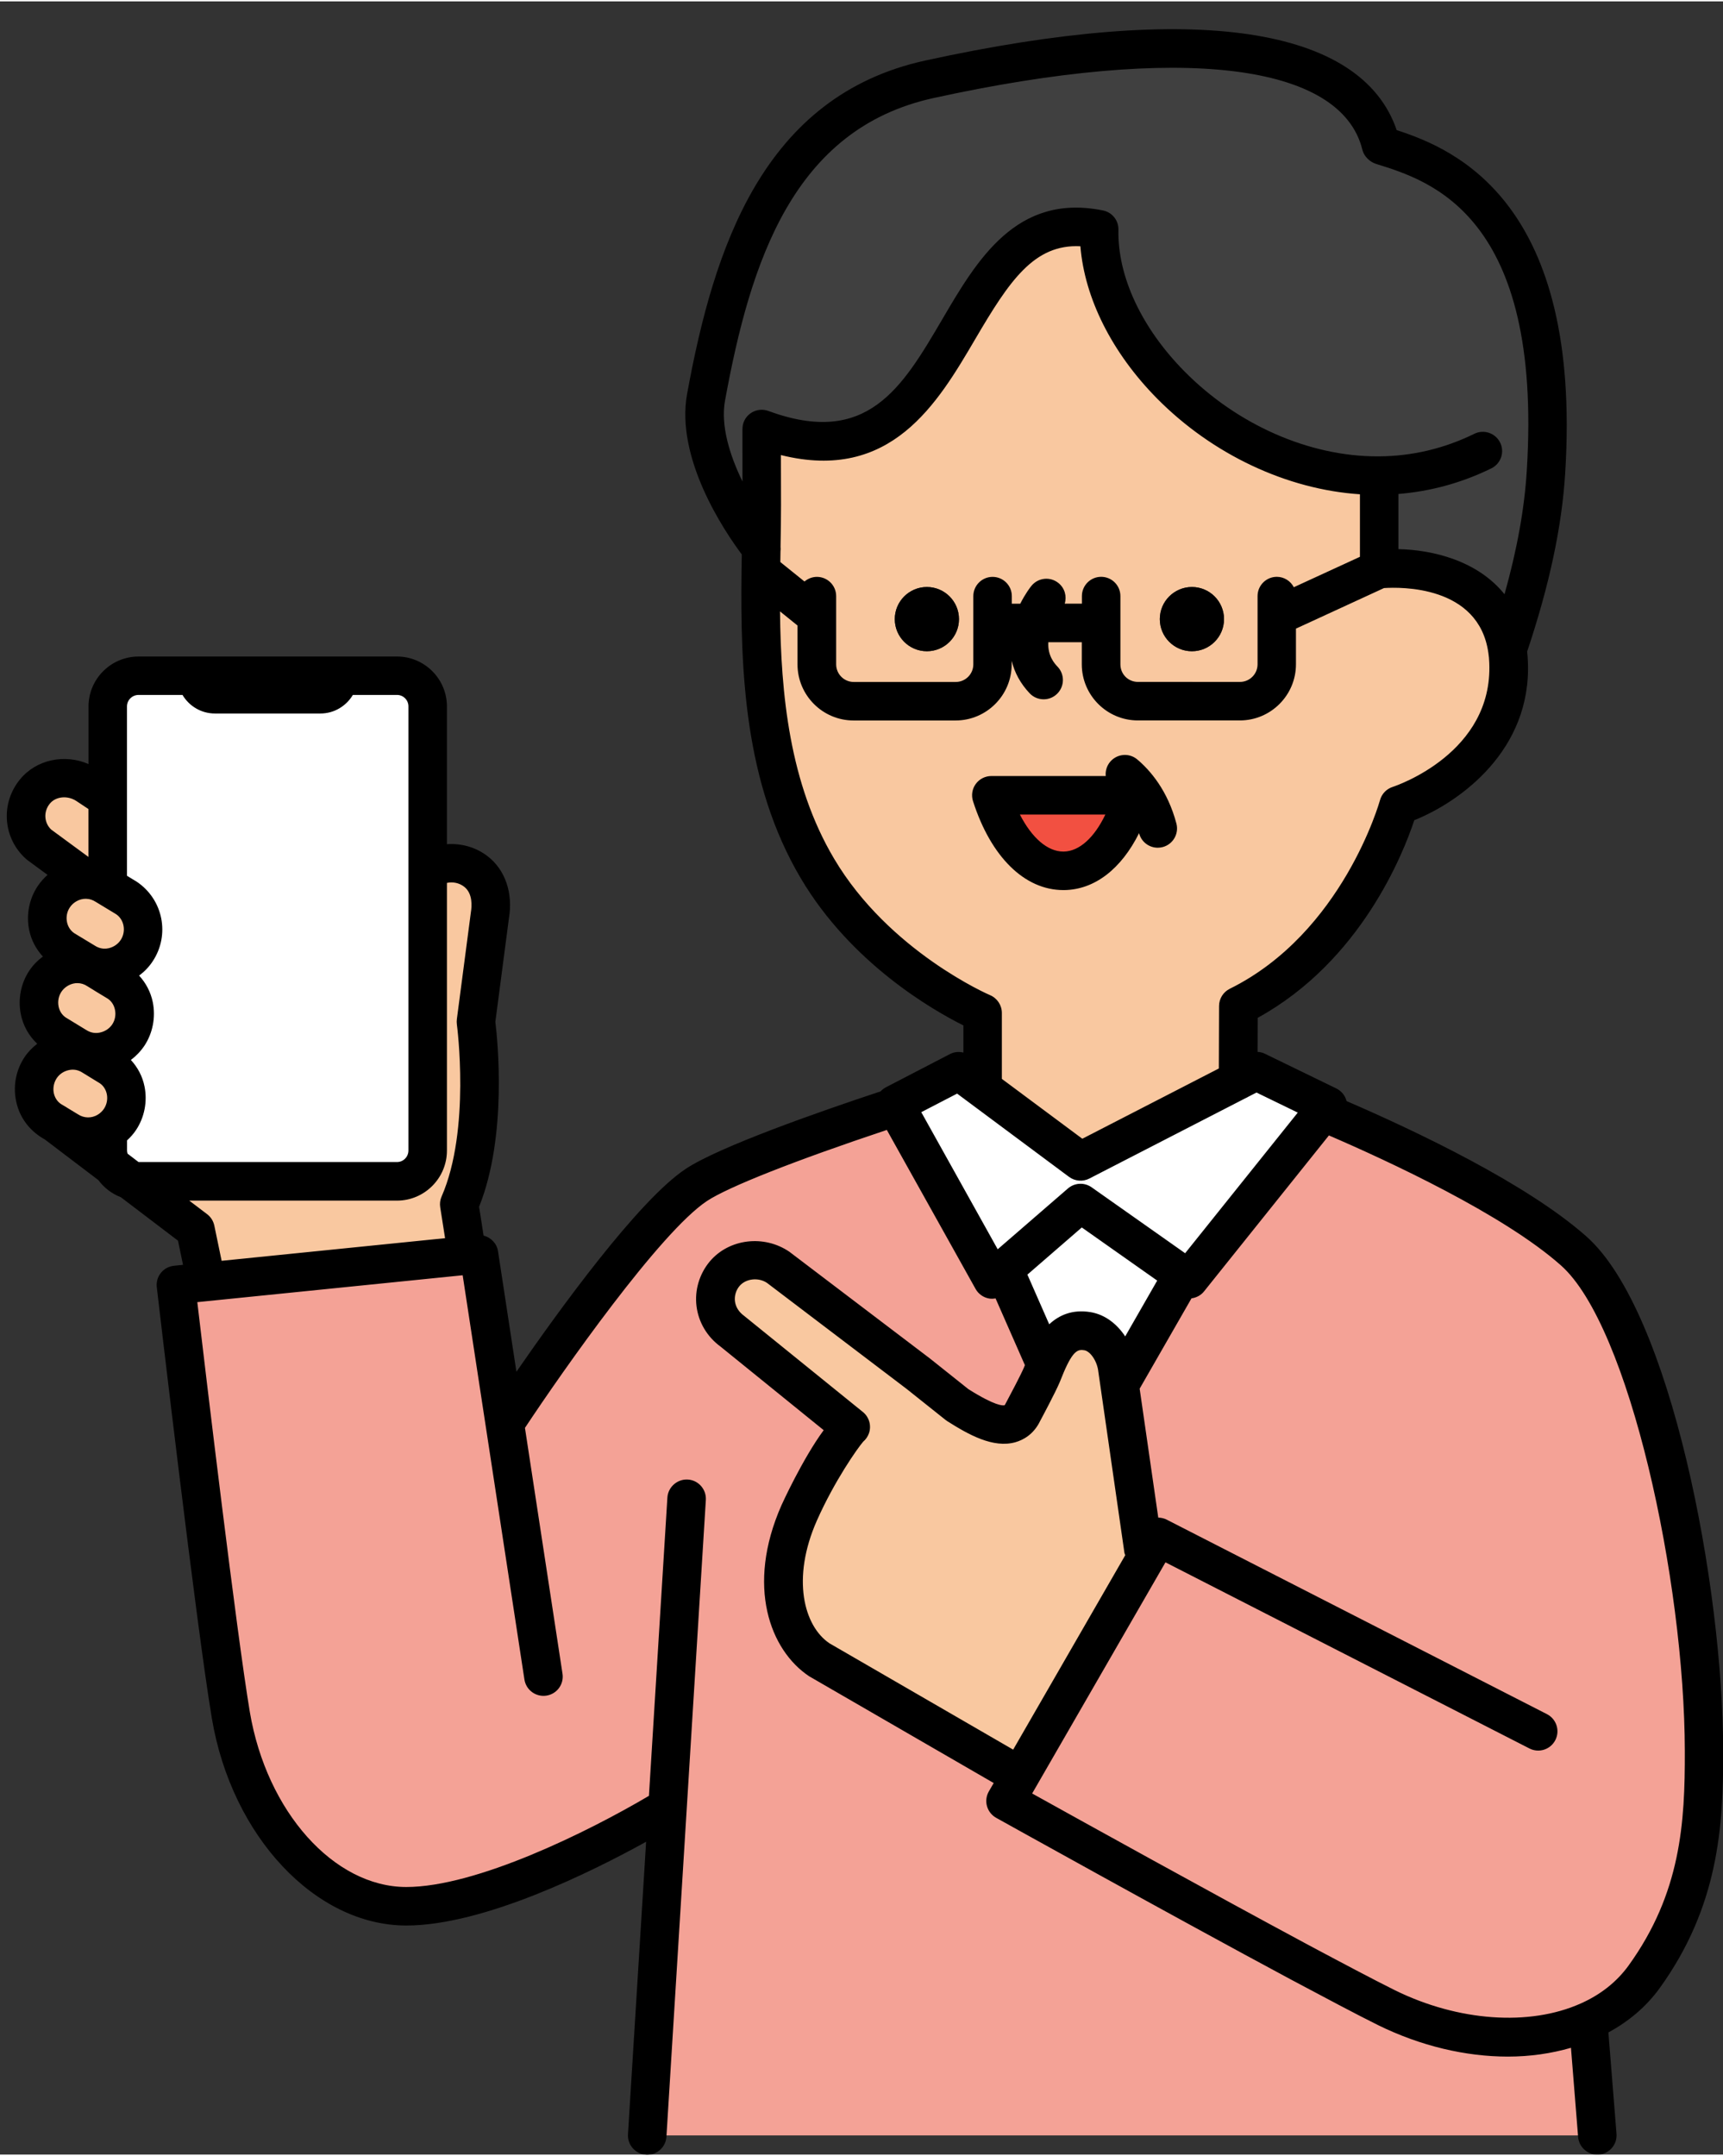 <?xml version="1.0" encoding="UTF-8"?>
<!DOCTYPE svg PUBLIC '-//W3C//DTD SVG 1.0//EN'
          'http://www.w3.org/TR/2001/REC-SVG-20010904/DTD/svg10.dtd'>
<svg height="404" preserveAspectRatio="xMidYMid meet" version="1.0" viewBox="7.2 5.3 323.1 403.6" width="323" xmlns="http://www.w3.org/2000/svg" xmlns:xlink="http://www.w3.org/1999/xlink" zoomAndPan="magnify"
><rect x="7.2" y="5.3" width="323.1" height="403.6" fill="#333333" stroke="none"/><g
  ><g
    ><g id="change1_1"
      ><path d="M27.84,205.04l-0.43-0.26v-0.02v-2.82c1.54-0.48,2.91-1.47,3.85-2.87c2.14-3.23,1.35-7.73-1.85-9.85 l-2.02-1.23l0.02-0.02v-1.52c2.12-0.19,4.17-1.32,5.42-3.2c2.14-3.23,1.35-7.71-1.85-9.85l-3.56-2.17v-0.02v-16.45v-17.32 c0-3.18,2.58-5.76,5.78-5.76h48.45c3.18,0,5.76,2.58,5.76,5.76v30.78v47.92v4.55c0,3.18-2.58,5.78-5.76,5.78H33.19 c-0.51,0-0.99-0.07-1.44-0.19c-0.02,0-0.02,0-0.05-0.02l-3.49-2.65v-0.02c-0.51-0.84-0.79-1.83-0.79-2.89v-3.64 c0.89-0.55,1.69-1.28,2.29-2.19C31.84,211.66,31.07,207.16,27.84,205.04z" fill="#FFF"
      /></g
      ><g id="change2_1"
      ><path d="M222.5,296.29l-0.89-0.75l-4.46-30.92l11.82-20.59l1.18,0.82l25.14-31.38 c11.66,4.91,35.23,15.61,47.01,26.06c14.4,12.76,24.4,62.37,24.44,93.73c0.05,14.62-1.11,28.32-11.25,42.36 c-2.62,3.61-6.21,6.41-10.45,8.28c-10.38,4.62-24.61,3.95-37.81-2.53c-3.71-1.83-9.54-4.91-16.35-8.55 c-22.4-12.02-55.1-30.22-55.1-30.22l2.7-4.7L222.5,296.29z" fill="#F4A296"
      /></g
      ><g id="change2_2"
      ><path d="M132.38,343.76c-4.79,2.91-31.69,18.57-49.01,18.57c-15.41-0.02-29.43-15.41-32.87-35.81 c-2.94-17.46-10.31-80.65-10.31-80.65l5.68-0.58l48.94-4.96l2.22-0.22l4.84,31.72c0,0,24.18-36.89,35.91-44.7 c6.31-4.19,27.26-11.34,37.45-14.69l18.09,32.42l2.17-1.88l7.85,17.87c-0.26,0.65-0.53,1.3-0.77,1.9 c-0.75,1.78-3.52,6.94-3.52,6.94c-2.19,4.53-7.59,1.66-12.31-1.32l-7.32-5.83l-26.2-19.89c-3.18-2.17-7.63-1.81-10.11,1.13 c-2.62,3.15-2.38,8,1.49,10.84l22.13,17.92c-0.29,0-5.61,6.98-9.66,16.11c-5.56,12.6-2.53,23.31,3.68,27.45l37.74,21.82l-2.7,4.7 c0,0,32.7,18.21,55.1,30.22c6.82,3.64,12.64,6.72,16.35,8.55c13.2,6.48,27.43,7.15,37.81,2.53l1.71,21.39h-55.39h-75.96h-46.84 L132.38,343.76z" fill="#F4A296"
      /></g
      ><g id="change1_2"
      ><path d="M228.98,244.03l-11.82,20.59l-0.43-3.01c-0.31-3.08-2.55-6.55-5.61-7.06c-4.43-0.72-6.33,2.91-7.78,6.29 l-7.85-17.87l14.35-12.43L228.98,244.03z" fill="#FFF"
      /></g
      ><g id="change1_3"
      ><path d="M239.38 207.54L242.78 205.79 256.22 212.31 255.3 213.47 230.16 244.85 228.98 244.03 209.83 230.54 195.48 242.97 193.31 244.85 175.23 212.43 174.98 212.02 187.03 205.79 191.48 209.09 209.83 222.74z" fill="#FFF"
      /></g
      ><g id="change3_1"
      ><path d="M219.68,154.11c-5.42,18.83-20.52,18.93-26.59,0H219.68z" fill="#F25041"
      /></g
      ><g id="change4_1"
      ><path d="M149.94,107.75c-0.99-1.25-12.55-16.18-10.33-28.27c4.91-26.88,13.7-53.41,41.86-59.58 c52.07-11.39,80.46-5.11,84.72,12.38c10.04,3.11,34.1,10.26,30.92,61.12c-0.67,11.08-3.42,22.23-7.22,33.43 c-2.48-17.46-24.06-15.1-24.06-15.1V94.19c-27.5,0.24-52.98-24.2-52.52-46.17c-30.05-6.12-23.99,51.87-63.29,37.42 c0,0,0,8.53,0.02,14.21C150.04,102.18,149.99,104.88,149.94,107.75z" fill="#404040"
      /></g
      ><g id="change5_1"
      ><path d="M27.05,171.01c-1.08-0.72-2.34-1.08-3.56-1.11h-0.02l-8.96-6.57c-2.82-2.5-3.28-6.89-0.75-9.95 c2.36-2.89,6.67-3.28,9.78-1.2l3.88,2.58v16.45v0.02L27.05,171.01z" fill="#F9C8A0"
      /></g
      ><g id="change5_2"
      ><path d="M27.41,186.45c-1.49,0.12-3.03-0.22-4.38-1.11l-3.9-2.36c-3.23-2.14-4-6.65-1.85-9.85 c1.4-2.12,3.81-3.3,6.19-3.23h0.02c1.23,0.02,2.48,0.39,3.56,1.11l0.36,0.22l3.56,2.17c3.2,2.14,4,6.62,1.85,9.85 C31.57,185.12,29.53,186.26,27.41,186.45z" fill="#F9C8A0"
      /></g
      ><g id="change5_3"
      ><path d="M27.41,201.93c-1.95,0.63-4.14,0.43-5.95-0.77l-3.9-2.38c-3.2-2.12-4-6.62-1.85-9.83 c2.14-3.23,6.57-4.26,9.8-2.12l1.88,1.16l2.02,1.23c3.2,2.12,4,6.62,1.85,9.85C30.32,200.46,28.95,201.45,27.41,201.93z" fill="#F9C8A0"
      /></g
      ><g id="change5_4"
      ><path d="M27.41,217.06c-2.24,1.37-5.2,1.47-7.49-0.07l-2.19-1.32l-0.02-0.02l-1.04-0.63 c-3.23-2.14-4-6.62-1.85-9.85c2.12-3.2,6.57-4.24,9.78-2.12l2.82,1.73l0.43,0.26c3.23,2.12,4,6.62,1.85,9.83 C29.09,215.78,28.3,216.5,27.41,217.06z" fill="#F9C8A0"
      /></g
      ><g id="change5_5"
      ><path d="M33.19,226.47h48.45c3.18,0,5.76-2.6,5.76-5.78v-4.55v-47.92c2.65-1.93,6.36-1.93,9.06,0.17 c2.46,1.9,3.13,5.06,2.62,8.12l-2.62,20.04c0,0,2.84,20.59-3.13,34.22l1.49,9.56l-48.94,4.96l-2.02-9.78l-12.16-9.25 c0.02,0.02,0.02,0.02,0.05,0.02C32.2,226.4,32.68,226.47,33.19,226.47z" fill="#F9C8A0"
      /></g
      ><g id="change5_6"
      ><path d="M222.5,296.29l-24.01,41.61l-37.74-21.82c-6.21-4.14-9.25-14.86-3.68-27.45 c4.05-9.13,9.37-16.11,9.66-16.11l-22.13-17.92c-3.88-2.84-4.12-7.68-1.49-10.84c2.48-2.94,6.94-3.3,10.11-1.13l26.2,19.89 l7.32,5.83c4.72,2.99,10.11,5.85,12.31,1.32c0,0,2.77-5.15,3.52-6.94c0.24-0.6,0.51-1.25,0.77-1.9c1.44-3.37,3.35-7.01,7.78-6.29 c3.06,0.51,5.3,3.97,5.61,7.06l0.43,3.01l4.46,30.92L222.5,296.29z" fill="#F9C8A0"
      /></g
      ><g id="change5_7"
      ><path d="M219.68,154.11h-26.59C199.16,173.03,214.26,172.94,219.68,154.11z M290.1,129.11 c0.87,19.94-20.61,26.88-20.61,26.88s-7.08,26.27-30.05,37.64l-0.05,13.92l-29.55,15.2l-18.35-13.65v-14.16 c0,0-19.89-8.4-30.97-27.07c-10.33-17.39-10.84-38.53-10.64-55.65h0.14l10.36,8.36v9.01c0,3.83,3.08,6.91,6.91,6.91h19.12 c3.81,0,6.91-3.08,6.91-6.91v-7.75h7.56h12.81v7.75c0,3.83,3.08,6.91,6.91,6.91h19.12c3.81,0,6.91-3.08,6.91-6.91v-9.01 l19.19-8.84c0,0,21.58-2.36,24.06,15.1C290,127.54,290.08,128.31,290.1,129.11z" fill="#F9C8A0"
      /></g
      ><g id="change5_8"
      ><path d="M187.03,121.09c0-3.32-2.7-6.02-6.02-6.02c-3.32,0-6.02,2.7-6.02,6.02c0,3.32,2.7,6.02,6.02,6.02 C184.33,127.11,187.03,124.41,187.03,121.09z M246.63,120.56v9.01c0,3.83-3.11,6.91-6.91,6.91H220.6c-3.83,0-6.91-3.08-6.91-6.91 v-7.75h-12.81h-7.56v7.75c0,3.83-3.11,6.91-6.91,6.91h-19.12c-3.83,0-6.91-3.08-6.91-6.91v-9.01l-10.36-8.36h-0.14 c0.02-1.52,0.05-3.01,0.07-4.46c0.05-2.87,0.1-5.56,0.1-8.09c-0.02-5.68-0.02-14.21-0.02-14.21 c39.3,14.45,33.23-43.54,63.29-37.42c-0.46,21.96,25.02,46.41,52.52,46.17v17.53L246.63,120.56z M236.73,121.09 c0-3.32-2.7-6.02-6.02-6.02c-3.32,0-6.02,2.7-6.02,6.02c0,3.32,2.7,6.02,6.02,6.02C234.04,127.11,236.73,124.41,236.73,121.09z" fill="#F9C8A0"
      /></g
      ><g id="change6_1"
      ><circle cx="230.71" cy="121.09" r="6.02"
      /></g
      ><g id="change6_2"
      ><circle cx="181.01" cy="121.09" r="6.02"
      /></g
    ></g
    ><g id="change6_3"
    ><path d="M206.6,171.88c0.06,0,0.13,0,0.19,0c5.69-0.08,10.68-3.98,14.01-10.67c0,0.01,0.01,0.03,0.01,0.04 c0.43,1.62,1.89,2.69,3.49,2.69c0.31,0,0.62-0.04,0.93-0.12c1.93-0.51,3.08-2.49,2.57-4.42c-1.64-6.19-4.89-9.94-7.33-12 c-1.52-1.29-3.8-1.09-5.09,0.43c-0.65,0.77-0.92,1.74-0.83,2.67H193.1c-1.15,0-2.24,0.55-2.92,1.48 c-0.68,0.93-0.87,2.13-0.52,3.23C193.01,165.66,199.33,171.88,206.6,171.88z M214.48,157.72c-2.07,4.33-4.88,6.89-7.8,6.94h-0.08 c-2.97,0-5.9-2.56-8.15-6.94H214.48z"
      /><path d="M304.71,236.83c-11.16-9.9-31.87-19.73-45-25.4c-0.26-1.03-0.96-1.89-1.91-2.36l-13.44-6.53 c-0.43-0.21-0.88-0.3-1.34-0.33l0.02-6.38c19.36-10.64,27.31-30.82,29.37-37.05c8.58-3.43,22.03-13.1,21.3-29.76 c-0.02-0.64-0.07-1.25-0.14-1.84c4.18-12.48,6.53-23.47,7.14-33.54c3.15-50.43-20.39-60.59-31.6-64.21 c-6.64-19.45-37.87-24.1-88.42-13.04c-30.49,6.68-39.68,35.32-44.64,62.46c-2.21,12.07,6.92,25.65,10.25,30.12l-0.05,3.22 c-0.21,18.41,0.47,39.56,11.15,57.54c9.46,15.94,24.76,24.68,30.46,27.52v5.09c-0.83-0.2-1.72-0.14-2.5,0.27l-12.04,6.24 c-0.37,0.19-0.7,0.46-0.98,0.76c-11.71,3.88-30.34,10.4-36.57,14.54c-8.88,5.9-23.84,26.59-31.73,38.02l-3.45-22.58 c-0.22-1.48-1.35-2.6-2.71-2.95l-0.84-5.4c5.34-13.28,3.45-31.37,3.05-34.67l2.55-19.45c0.78-4.71-0.71-9.03-3.97-11.56 c-2.23-1.73-4.97-2.47-7.66-2.28v-25.81c0-5.17-4.2-9.37-9.37-9.37H33.19c-5.18,0-9.39,4.2-9.39,9.37v10.79 c-4.46-1.95-9.79-0.86-12.83,2.85c-3.73,4.51-3.23,11.07,1.13,14.95c0.08,0.08,0.17,0.15,0.26,0.21l3.76,2.76 c-0.7,0.62-1.33,1.33-1.86,2.12c-1.58,2.37-2.17,5.34-1.6,8.16c0.38,1.91,1.28,3.61,2.58,5.03c-0.98,0.73-1.85,1.6-2.54,2.64 c-1.58,2.36-2.16,5.33-1.6,8.15c0.43,2.16,1.5,4.06,3.08,5.56c-0.91,0.71-1.73,1.53-2.38,2.51c-1.56,2.35-2.14,5.19-1.63,7.98 c0.52,2.86,2.12,5.3,4.63,6.96l0.84,0.51l10.01,7.6c1.07,1.45,2.54,2.56,4.21,3.2l10.72,8.15l0.94,4.53l-1.7,0.17 c-0.96,0.1-1.84,0.58-2.45,1.33c-0.6,0.75-0.88,1.72-0.77,2.68c0.3,2.58,7.41,63.48,10.33,80.84c3.73,22.11,19.4,38.8,36.44,38.82 c14.57,0,34.91-10.13,44.99-15.7l-3.4,54.83c-0.12,1.99,1.39,3.7,3.38,3.83c0.08,0,0.15,0.01,0.23,0.01c1.89,0,3.49-1.47,3.6-3.39 l7.39-119.35c0.12-1.99-1.39-3.71-3.38-3.83c-1.94-0.12-3.71,1.39-3.83,3.38l-3.46,55.91c-11.46,6.77-32.37,17.09-45.52,17.09 c-13.56-0.02-26.16-14.12-29.32-32.8c-2.48-14.76-8.24-63.13-9.85-76.83l49.76-5.04l11.58,75.77c0.3,1.97,2.14,3.33,4.12,3.03 c1.97-0.3,3.33-2.14,3.02-4.12l-7.04-46.07c7.19-10.86,25.32-36.66,34.12-42.52c3.98-2.64,16.5-7.58,33.74-13.33l16.64,29.8 c0.53,0.95,1.46,1.61,2.53,1.8c0.41,0.07,0.82,0.05,1.22-0.02l5.5,12.51l-0.18,0.45c-0.56,1.33-2.62,5.23-3.44,6.76 c-0.1,0.21-0.18,0.3-0.17,0.3c-0.34,0.1-1.76,0.16-6.79-3l-7.23-5.76l-26.35-20c-4.76-3.25-11.32-2.46-14.93,1.81 c-1.95,2.34-2.86,5.39-2.49,8.37c0.37,3.05,2.02,5.78,4.49,7.58l19.36,15.68c-3.95,5.35-7.87,13.95-7.92,14.08 c-6.7,15.18-2.11,27.19,5.18,32.04l34.62,20.02l-0.91,1.57c-0.48,0.84-0.61,1.83-0.35,2.76c0.26,0.93,0.88,1.72,1.72,2.19 c0.33,0.18,32.98,18.36,55.16,30.25c6.21,3.31,12.5,6.65,16.46,8.61c7.98,3.92,16.41,5.9,24.35,5.9c4.12,0,8.09-0.57,11.82-1.65 l1.34,16.7c0.15,1.89,1.73,3.32,3.6,3.32c0.1,0,0.2,0,0.29-0.01c1.99-0.16,3.47-1.9,3.31-3.89l-1.52-19 c3.86-2.1,7.1-4.84,9.59-8.27c11.09-15.36,11.98-30.4,11.93-44.48C330.32,302.44,320.53,250.85,304.71,236.83z M33.19,135.3h8.23 c1.24,2.08,3.49,3.48,6.08,3.48h19.79c2.59,0,4.84-1.41,6.08-3.48h8.28c1.18,0,2.14,0.96,2.14,2.14v83.25 c0,1.2-0.96,2.17-2.14,2.17H33.19c0,0-0.01,0-0.01,0l-2.06-1.57c-0.06-0.19-0.1-0.39-0.1-0.6v-1.89c0.64-0.59,1.21-1.22,1.68-1.93 c1.59-2.37,2.17-5.36,1.6-8.18c-0.38-1.9-1.28-3.58-2.56-4.97c0.98-0.73,1.84-1.63,2.53-2.65c1.58-2.38,2.15-5.36,1.58-8.18 c-0.39-1.9-1.28-3.58-2.56-4.98c0.98-0.73,1.85-1.63,2.53-2.66c3.29-4.94,2-11.6-2.98-14.94l-1.83-1.11v-31.76 C31.02,136.26,31.99,135.3,33.19,135.3z M23.44,173.52c0.58,0.02,1.15,0.2,1.75,0.59l3.78,2.29c1.53,1.02,1.92,3.24,0.86,4.84 c-0.6,0.91-1.63,1.51-2.7,1.61c-0.54,0.05-1.33-0.01-2.22-0.6l-3.77-2.28c-0.71-0.47-1.2-1.22-1.38-2.11 c-0.19-0.95,0-1.94,0.54-2.74c0.65-0.98,1.81-1.61,2.97-1.61C23.31,173.51,23.38,173.51,23.44,173.52z M18.71,190.95 c0.52-0.78,1.34-1.34,2.26-1.55c0.25-0.06,0.5-0.08,0.75-0.08c0.65,0,1.28,0.19,1.88,0.59l1.88,1.16c0,0,0.01,0.01,0.02,0.01 l1.9,1.15c0.7,0.46,1.18,1.2,1.36,2.09c0.2,0.96,0,1.96-0.51,2.73c-0.46,0.68-1.14,1.19-1.96,1.44c-1,0.33-2.03,0.2-2.96-0.41 l-3.79-2.31c-0.7-0.46-1.19-1.21-1.36-2.1C18,192.72,18.19,191.74,18.71,190.95z M17.83,207.15c0.5-0.76,1.32-1.32,2.25-1.52 c0.91-0.21,1.8-0.05,2.62,0.49l2.82,1.73c0,0,0.01,0.01,0.02,0.01l0.33,0.2c0.7,0.46,1.18,1.19,1.36,2.07 c0.19,0.95,0,1.94-0.54,2.75c-0.28,0.42-0.67,0.8-1.16,1.1c-1.12,0.69-2.56,0.7-3.73-0.08l-2.01-1.22 c-0.07-0.05-0.13-0.09-0.2-0.13L18.66,212c-0.73-0.48-1.22-1.25-1.39-2.16C17.11,208.91,17.31,207.94,17.83,207.15z M16.55,155.67 c1.11-1.36,3.34-1.57,4.98-0.48l2.26,1.5v8.98l-7-5.14C15.45,159.25,15.33,157.14,16.55,155.67z M47.39,234.77 c-0.18-0.85-0.66-1.62-1.35-2.14l-3.35-2.54h38.95c5.16,0,9.37-4.21,9.37-9.39v-50.17c1.11-0.23,2.29-0.01,3.23,0.72 c1.64,1.27,1.44,3.69,1.26,4.79l-2.63,20.04c-0.04,0.32-0.04,0.64,0,0.96c0.03,0.2,2.62,19.76-2.86,32.28 c-0.28,0.63-0.37,1.33-0.26,2.01l0.91,5.8l-41.9,4.24L47.39,234.77z M143.16,80.12c4.76-26.05,12.79-50.94,39.08-56.7 c46.42-10.16,76.48-6.53,80.44,9.71c0.3,1.23,1.39,2.27,2.61,2.65c10.13,3.13,31.2,9.65,28.22,57.4 c-0.43,7.13-1.81,14.81-4.18,23.25c-5.04-6.29-13.43-8.32-19.89-8.46V97.63c6.05-0.49,11.89-2.09,17.42-4.8 c1.79-0.88,2.53-3.04,1.65-4.83c-0.88-1.79-3.05-2.53-4.84-1.65c-5.63,2.76-11.64,4.19-17.87,4.23c-0.12,0-0.24,0-0.36,0 c-12.78,0-26.26-5.94-36.13-15.93c-8.05-8.15-12.57-17.83-12.38-26.55c0.04-1.75-1.18-3.27-2.89-3.61 c-16.24-3.3-23.63,9.29-30.15,20.41c-7.55,12.87-14.09,23.97-32.61,17.17c-1.88-0.69-3.95,0.27-4.64,2.14 c-0.15,0.41-0.21,0.83-0.21,1.25h-0.01c0,0,0,4.96,0.01,9.83C144,90.3,142.31,84.75,143.16,80.12z M249.82,115.11 c-0.6-1.15-1.8-1.95-3.19-1.95c-1.99,0-3.61,1.62-3.61,3.61v12.79c0,1.82-1.48,3.3-3.3,3.3H220.6c-1.85,0-3.3-1.45-3.3-3.3v-12.79 c0-2-1.62-3.61-3.61-3.61c-1.99,0-3.61,1.62-3.61,3.61v1.42h-3.22c0.42-1.37,0.01-2.91-1.17-3.86c-1.55-1.26-3.82-1.02-5.08,0.53 c-0.15,0.18-1.13,1.43-2.09,3.34h-1.58v-1.42c0-2-1.62-3.61-3.61-3.61c-1.99,0-3.61,1.62-3.61,3.61v12.79c0,1.82-1.48,3.3-3.3,3.3 h-19.12c-1.82,0-3.3-1.48-3.3-3.3v-12.79c0-2-1.62-3.61-3.61-3.61c-0.89,0-1.7,0.34-2.33,0.87l-4.53-3.65l0.03-2.02 c0.04-0.28,0.04-0.55,0.01-0.83c0.05-2.78,0.09-5.41,0.09-7.89c-0.01-2.87-0.02-6.45-0.02-9.31c20.65,5.14,29.37-9.69,36.47-21.79 c6.36-10.84,10.99-17.79,19.69-17.35c0.79,9.73,5.9,19.95,14.37,28.53c10.39,10.51,24.38,17.06,38.05,17.96v11.72L249.82,115.11z M163.62,166.01c-8.38-14.1-9.99-30.87-10.15-46.37l3.28,2.65v7.28c0,5.8,4.72,10.52,10.52,10.52h19.12 c5.8,0,10.52-4.72,10.52-10.52v-0.66c0.55,2.22,1.66,4.28,3.38,6.09c0.71,0.75,1.66,1.12,2.62,1.12c0.9,0,1.79-0.33,2.49-1 c1.44-1.38,1.5-3.66,0.12-5.11c-0.53-0.55-1.88-2.01-1.74-4.59h6.28v4.14c0,5.8,4.72,10.52,10.52,10.52h19.12 c5.8,0,10.52-4.72,10.52-10.52v-6.69l16.51-7.6c3.01-0.2,17.77-0.55,19.57,12.14c0.09,0.57,0.15,1.18,0.17,1.85 c0.74,16.89-17.35,23.03-18.11,23.28c-1.16,0.37-2.06,1.31-2.38,2.49c-0.07,0.25-6.99,24.87-28.17,35.35 c-1.23,0.61-2.01,1.86-2.01,3.23l-0.04,11.71l-25.6,13.17l-15.09-11.22v-12.36c0-1.45-0.87-2.76-2.2-3.33 C192.7,191.52,173.92,183.38,163.62,166.01z M179.96,213.51l6.72-3.48l20.99,15.61c1.11,0.82,2.59,0.94,3.81,0.31l29.22-15.03 c0.2-0.08,0.38-0.18,0.56-0.29l1.56-0.8l7.74,3.76l-21.12,26.36l-17.54-12.36c-0.63-0.44-1.35-0.66-2.08-0.66 c-0.85,0-1.69,0.3-2.36,0.88l-13.17,11.4L179.96,213.51z M218.2,255.54c-1.5-2.26-3.7-4.08-6.51-4.55 c-3.45-0.56-5.93,0.6-7.74,2.28l-4.09-9.31l10.2-8.84l14.14,9.96L218.2,255.54z M162.76,313.08c-4.81-3.21-7.18-12.14-2.39-22.99 c3.32-7.48,7.62-13.57,8.69-14.81c0.48-0.41,0.86-0.94,1.08-1.56c0.51-1.44,0.06-3.05-1.13-4.01l-22.27-18.02 c-1-0.73-1.59-1.68-1.72-2.74c-0.12-1.01,0.19-2.06,0.85-2.85c1.22-1.44,3.6-1.65,5.17-0.58l26.14,19.84l7.32,5.83 c0.1,0.08,0.21,0.16,0.32,0.23c4.01,2.54,8.63,5.14,12.81,3.95c1.43-0.41,3.4-1.45,4.61-3.96c0.29-0.54,2.87-5.36,3.69-7.31 l0.74-1.82c1.78-4.16,2.7-4.33,3.87-4.14c1.14,0.19,2.43,2.1,2.62,4.01l4.89,33.93c0.02,0.17,0.11,0.31,0.16,0.47l-21.02,36.45 L162.76,313.08z M312.58,373.49c-2.22,3.05-5.24,5.45-9,7.11c-9.61,4.28-22.92,3.33-34.74-2.47c-3.86-1.91-10.09-5.21-16.24-8.49 c-18.04-9.68-43.07-23.54-51.85-28.42l25-43.33l68.25,34.89c1.77,0.91,3.95,0.21,4.86-1.57c0.91-1.78,0.2-3.95-1.57-4.86 l-71.31-36.46c-0.51-0.26-1.05-0.37-1.58-0.38l-3.49-24.17l9.72-16.93c0.89-0.12,1.75-0.55,2.35-1.3l23.42-29.24 c11.06,4.77,32.7,14.77,43.51,24.36c12.81,11.35,23.18,59.08,23.23,91.04C323.18,346.7,322.41,359.88,312.58,373.49z"
    /></g
  ></g
></svg
>
